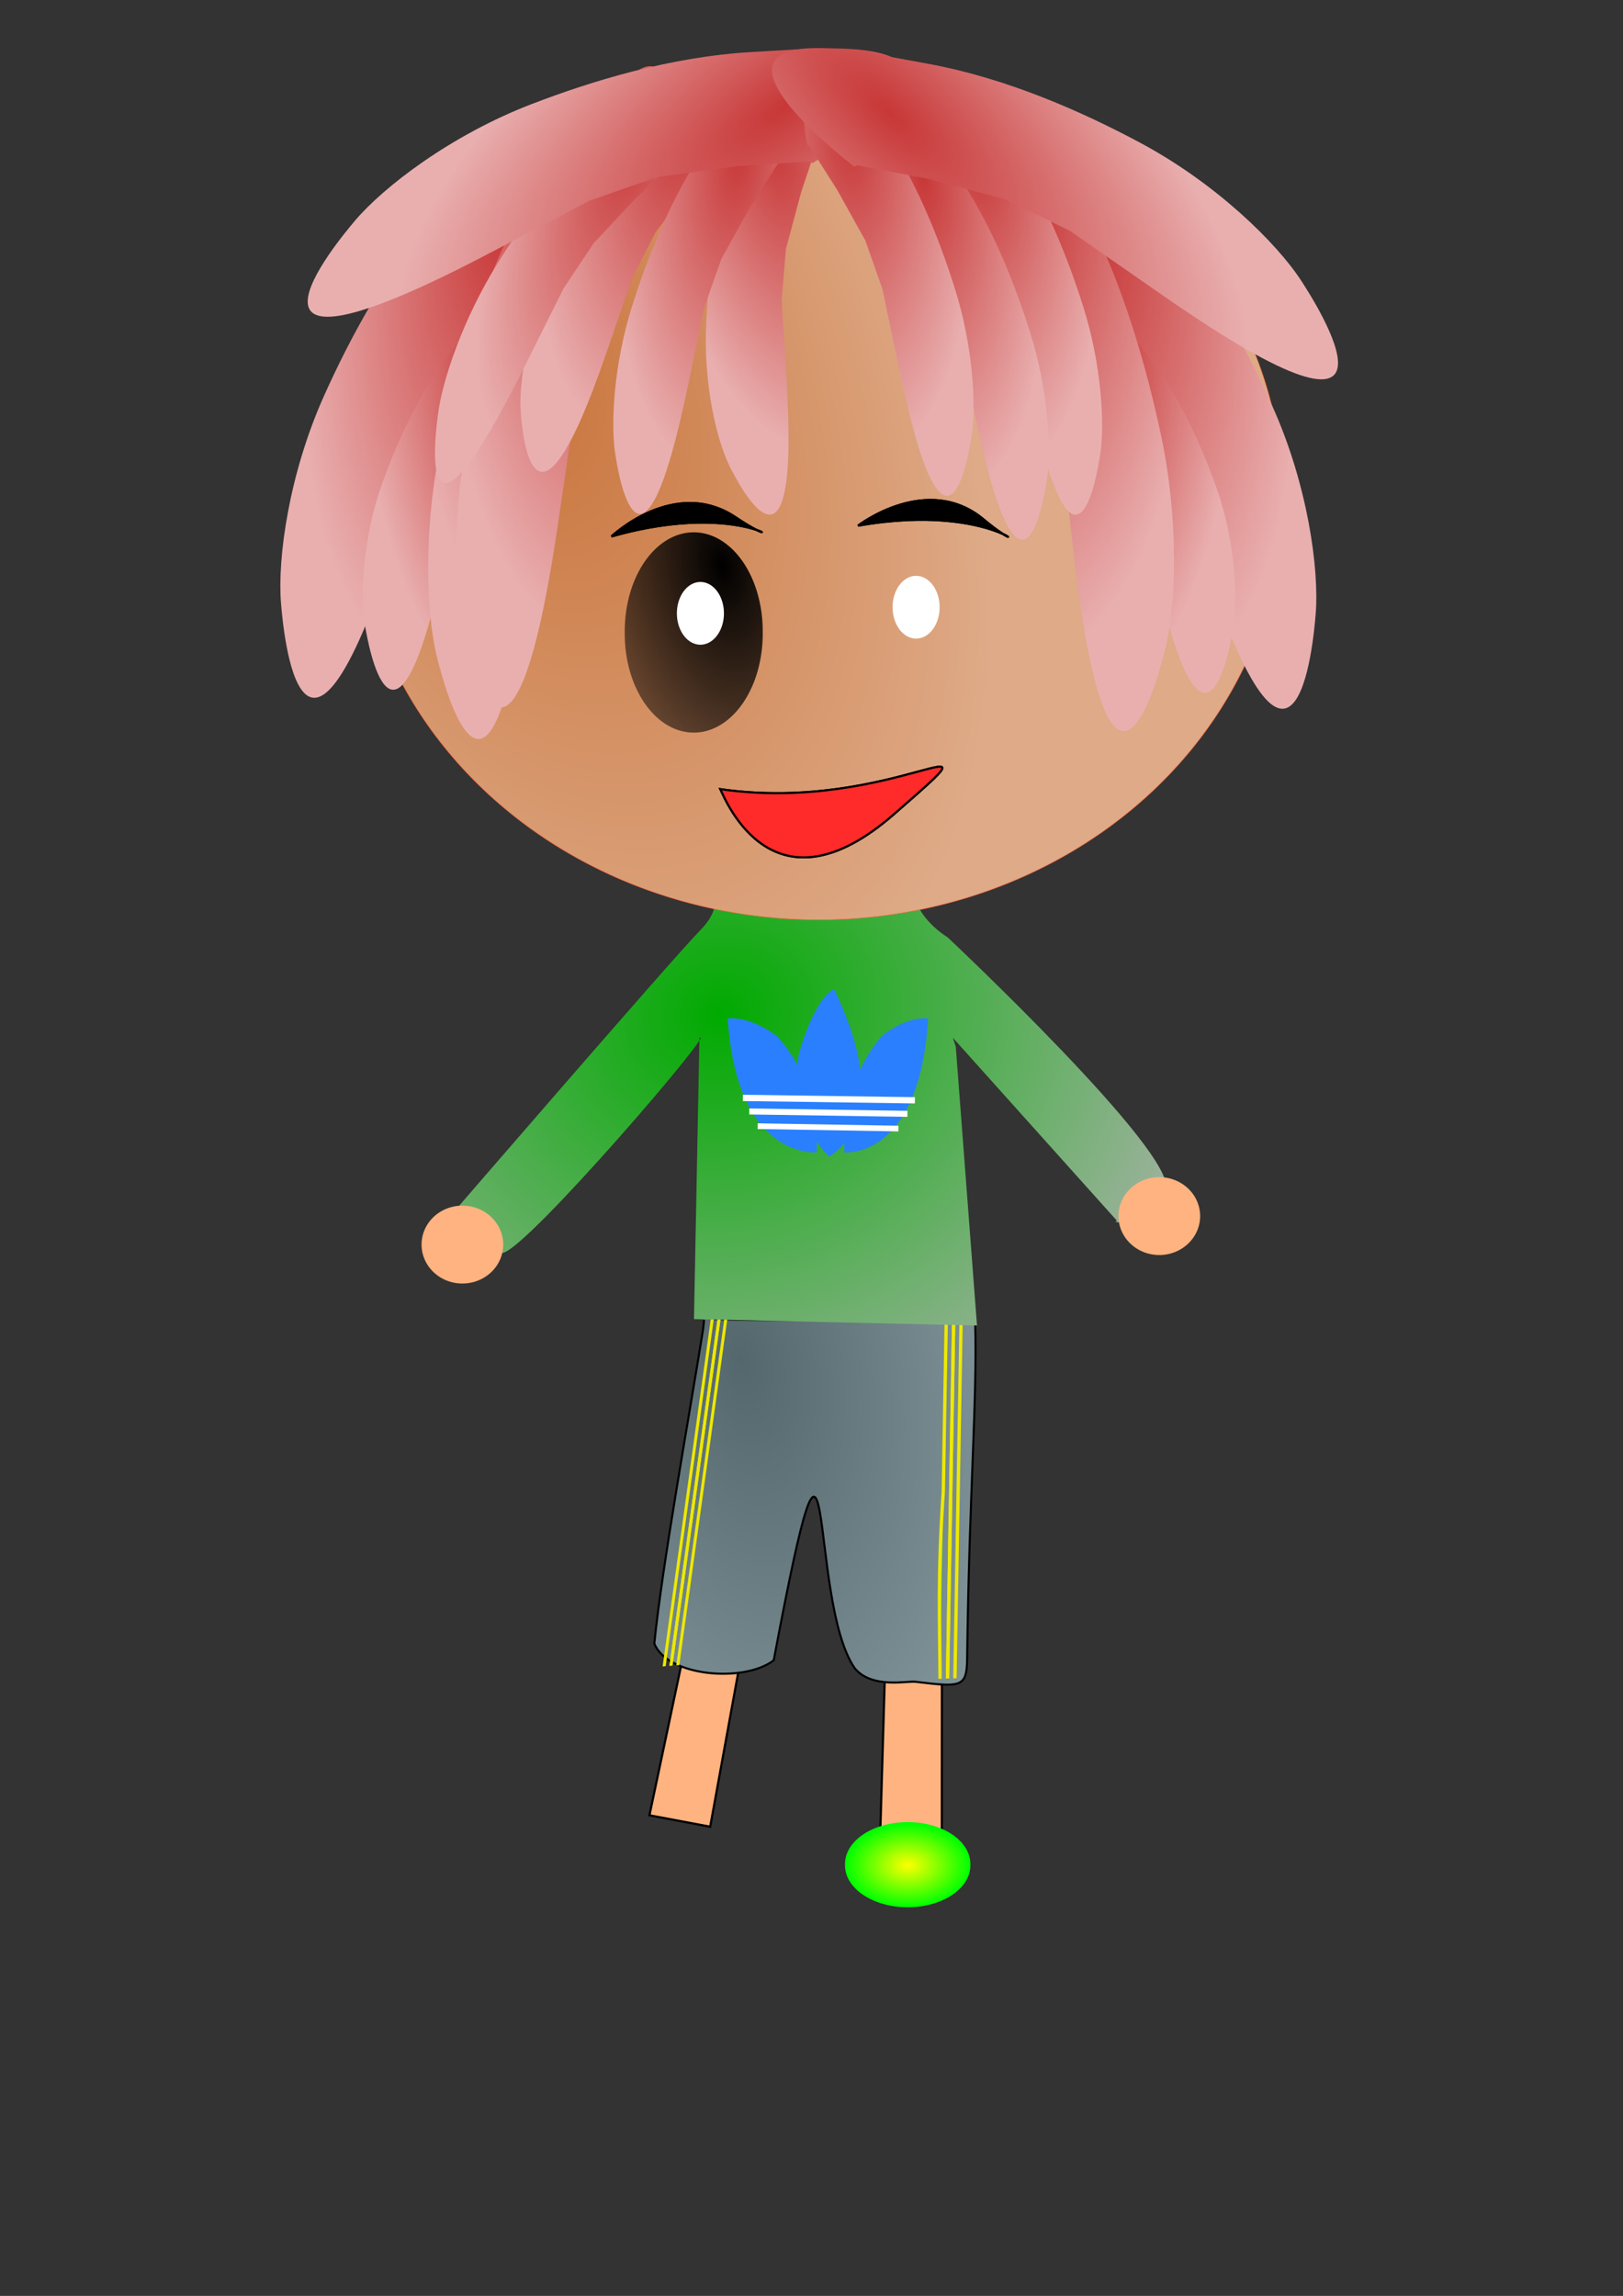 <svg xmlns="http://www.w3.org/2000/svg" xmlns:xlink="http://www.w3.org/1999/xlink" viewBox="0 0 744.09 1052.4"><rect x="0" y="0" width="744.09" height="1052.4" fill="#333333" stroke="none"/><defs><radialGradient id="t" xlink:href="#a" gradientUnits="userSpaceOnUse" cy="481.02" cx="-534.89" gradientTransform="matrix(-1.356 3.629 1.264 .475 -1054.6 1927.4)" r="41.03"/><radialGradient id="i" gradientUnits="userSpaceOnUse" cy="458.01" cx="323.68" gradientTransform="matrix(.39 1.394 -1.528 .428 903.63 -182.54)" r="164.77"><stop offset="0" stop-color="#0a0"/><stop offset="1" stop-color="#b3b3b3"/></radialGradient><radialGradient id="f" gradientUnits="userSpaceOnUse" cy="694.4" cx="336.92" gradientTransform="matrix(.807 3.925 -2.22 .485 1609.4 -1035.6)" r="74.49"><stop offset="0" stop-color="#53676c"/><stop offset="1" stop-color="#93a7ac"/></radialGradient><radialGradient id="j" gradientUnits="userSpaceOnUse" cy="472.2" cx="220" gradientTransform="matrix(.639 1.449 -.832 .367 453.64 -190.06)" r="214.54"><stop offset="0" stop-color="#c87137"/><stop offset="1" stop-color="#deaa87"/></radialGradient><radialGradient id="k" xlink:href="#a" gradientUnits="userSpaceOnUse" cy="481.61" cx="-533.78" gradientTransform="matrix(.908 5.039 -2.101 .495 1981.6 2709.9)" r="41.03"/><radialGradient id="l" xlink:href="#a" gradientUnits="userSpaceOnUse" cy="480.64" cx="-532.75" gradientTransform="matrix(-.191 3.815 -1.488 .139 1105.7 2287.8)" r="41.03"/><radialGradient id="m" xlink:href="#a" gradientUnits="userSpaceOnUse" cy="481.02" cx="-534.89" gradientTransform="matrix(-.013 5.155 -1.937 -.129 1382.3 3062.9)" r="41.03"/><radialGradient id="q" xlink:href="#b" gradientUnits="userSpaceOnUse" cy="249.94" cx="-572.34" gradientTransform="matrix(-1.336 6.619 -3.613 -.729 -427.97 4169.1)" r="31.628"/><radialGradient id="A" xlink:href="#a" gradientUnits="userSpaceOnUse" cy="481.61" cx="-533.78" gradientTransform="matrix(3.797 3.435 -1.361 1.675 3074.8 1231.8)" r="41.03"/><radialGradient id="n" xlink:href="#a" gradientUnits="userSpaceOnUse" cy="481.61" cx="-533.78" gradientTransform="matrix(-.908 5.039 2.101 .495 -1280.2 2704.9)" r="41.03"/><radialGradient id="o" xlink:href="#a" gradientUnits="userSpaceOnUse" cy="480.64" cx="-532.75" gradientTransform="matrix(.191 3.815 1.488 .139 -403.54 2286.4)" r="41.03"/><radialGradient id="p" xlink:href="#a" gradientUnits="userSpaceOnUse" cy="481.02" cx="-534.89" gradientTransform="matrix(.013 5.155 1.937 -.129 -678.34 3066.5)" r="41.03"/><radialGradient id="r" xlink:href="#a" gradientUnits="userSpaceOnUse" cy="481.02" cx="-534.89" gradientTransform="matrix(-.17 5.152 1.94 -.06 -758.85 3019.2)" r="41.03"/><radialGradient id="s" xlink:href="#a" gradientUnits="userSpaceOnUse" cy="481.02" cx="-534.89" gradientTransform="matrix(-.71 3.439 1.5 .15 -801.99 1978.6)" r="41.03"/><radialGradient id="d" gradientUnits="userSpaceOnUse" cy="793.51" cx="411.79" gradientTransform="matrix(.399 4.825 -2.675 .221 2370.2 -1388.6)" r="14.691"><stop offset="0" stop-color="#ffb380"/><stop offset="1" stop-color="#ffb380"/></radialGradient><radialGradient id="u" xlink:href="#a" gradientUnits="userSpaceOnUse" cy="481.02" cx="-534.89" gradientTransform="matrix(.659 3.449 1.443 -.435 -1.976 2271.5)" r="41.03"/><radialGradient id="v" xlink:href="#a" gradientUnits="userSpaceOnUse" cy="481.02" cx="-534.89" gradientTransform="matrix(-.328 3.586 1.379 .031 -515.25 2124.8)" r="41.03"/><radialGradient id="w" xlink:href="#a" gradientUnits="userSpaceOnUse" cy="481.02" cx="-534.89" gradientTransform="matrix(.328 3.586 -1.379 .031 1271.1 2125.2)" r="41.03"/><radialGradient id="x" xlink:href="#a" gradientUnits="userSpaceOnUse" cy="481.61" cx="-533.78" gradientTransform="matrix(-4.193 2.938 1.143 1.831 -2444.6 888.6)" r="41.03"/><radialGradient id="y" xlink:href="#a" gradientUnits="userSpaceOnUse" cy="481.02" cx="-534.89" gradientTransform="matrix(.328 3.586 -1.379 .031 1246.6 2136.7)" r="41.03"/><radialGradient id="z" xlink:href="#a" gradientUnits="userSpaceOnUse" cy="481.02" cx="-534.89" gradientTransform="matrix(.328 3.586 -1.379 .031 1212.1 2116.5)" r="41.03"/><radialGradient id="e" gradientUnits="userSpaceOnUse" cy="783.55" cx="320.38" gradientTransform="matrix(-.081 3.116 -1.874 -.049 1815 -188.78)" r="21.394"><stop offset="0" stop-color="#ffb380"/><stop offset="1" stop-color="#ffb380"/></radialGradient><radialGradient id="h" xlink:href="#c" gradientUnits="userSpaceOnUse" cy="807.17" cx="271.7" gradientTransform="matrix(20.841 -.21 .098 16.368 -5469.8 -12441)" r="12.619"/><radialGradient id="Q" xlink:href="#c" gradientUnits="userSpaceOnUse" cy="906.1" cx="132.33" gradientTransform="matrix(1 0 0 .917 0 75.509)" r="20.894"/><linearGradient id="g" y2="1002.2" xlink:href="#c" gradientUnits="userSpaceOnUse" x2="251.99" y1="654.2" x1="270.91"/><linearGradient id="b"><stop offset="0"/><stop offset="1" stop-opacity="0"/></linearGradient><linearGradient id="a"><stop offset="0" stop-color="#c83737"/><stop offset="1" stop-color="#e9afaf"/></linearGradient><linearGradient id="c"><stop offset="0" stop-color="#ff0"/><stop offset="1" stop-color="#0f0"/></linearGradient></defs><path d="M405.67 768.38l-2.21 75.61 28.34.17.04-77.87-26.17 2.09z" fill-rule="evenodd" stroke="#000" fill="url(#d)"/><path d="M313.41 758.1l-15.67 74 27.86 5.23 13.93-76.61-26.12-2.62z" fill-rule="evenodd" stroke="#000" fill="url(#e)"/><path d="M322.8 605.1c-.13 1.23-.27 2.57-.43 4.02-6.06 38.18-18.75 108.05-22.39 144.23 5.92 15.08 40.95 18.17 54.74 7.72 29.03-154.19 15.04-27.94 37.2 3.7 7.84 9.4 24.1 5.66 27.72 6.11 22.85 2.81 23.78 2.44 23.8-13.59.97-73.33 4.62-115.34 3.65-151.22-.08-2.31-122.99.26-123.07-2.1" fill-rule="evenodd" stroke="#000" stroke-width=".945" fill="url(#f)"/><g transform="matrix(-1.003 .017 -.065 .42 753.25 337.1)" fill="url(#g)" fill-rule="evenodd" stroke="#ede800" stroke-width="1.524"><path d="M255.24 1019.3c4.1-61.24 8.44-112.34 11.8-204.68l11.91-206.84M251.85 1019l11.8-204.69 11.92-206.84"/><path d="M251.85 1019l11.8-204.69 11.92-206.84"/><path d="M248.47 1019l11.79-204.69 11.92-206.84" fill="url(#h)"/></g><g fill-rule="evenodd" stroke="#ede800" stroke-width="1.524" fill="#d31c07"><path d="M251.85 1019l11.8-204.69 11.92-206.84" transform="matrix(.924 -.088 -.001 .386 75.919 392.34)"/><path d="M251.85 1019l11.8-204.69 11.92-206.84M248.47 1019l11.79-204.69 11.92-206.84M255.24 1019.3l11.8-204.68 11.91-206.84" transform="matrix(.924 -.088 -.001 .386 75.919 392.34)"/></g><path d="M325.39 404.71s8.07 9.09-4.2 21.54-115.04 131.47-115.04 131.47 11.72 19.3 24.44 16.57c11.8-2.53 98.46-103.75 90.07-98.51l-2.49 128.88 129.75 2.93-9.74-127.86-1.35-4.06 75.3 83.95c-4.62.86 16.84 4.04 22.38-14.38 5.09-16.9-100.11-115.63-100.11-115.63s-18.94-11.31-14.57-26.33c2.45-8.44-91.85-4.8-94.44 1.43z" fill-rule="evenodd" fill="url(#i)"/><g transform="translate(15.308 -152.96)"><path d="M560.68 373.07a212.77 193.36 0 11-425.54 0 212.77 193.36 0 11425.54 0z" transform="translate(12.199 8.133)" stroke-linejoin="bevel" fill-rule="evenodd" stroke="#ff673f" stroke-linecap="round" stroke-miterlimit="19.6" stroke-width=".25" fill="url(#j)"/><path d="M457.58 267.71s-30.78-112.92 42.06-31.69l13.78 15.37c24.59 27.44 42.44 60.65 54.7 87.94 16.13 35.93 21.44 74.51 19.76 95.09-.98 12.1-9.31 108.87-54.23-33.07l-15.76-49.82-14.51-29.45-22.54-29.34-21.68-24.52" fill-rule="evenodd" fill="url(#k)"/><path d="M470.99 324.7s-14.28-77.65 30.62-20.61l8.5 10.8c15.16 19.26 25.37 42.3 32.12 61.18 8.87 24.86 10.19 51.27 7.82 65.25-1.4 8.22-12.87 73.97-35.07-23.79l-7.8-34.31-8.15-20.4-13.65-20.52-13.34-17.21" fill-rule="evenodd" fill="url(#l)"/><path d="M430.83 250.55s-8.92-118.53 42.28-18.57l9.69 18.92c17.3 33.76 27.69 71.17 34.11 101.21 8.44 39.56 6.88 78.55 2.08 98.04-2.83 11.46-25.85 102.98-42.57-47.82l-5.86-52.93-8.06-32.79-15.17-35.01-15.19-30.09" fill-rule="evenodd" fill="url(#m)"/><path id="B" d="M243.83 262.68s30.77-112.93-42.06-31.69l-13.78 15.37c-24.6 27.44-42.45 60.65-54.7 87.94-16.14 35.93-21.44 74.51-19.77 95.09.99 12.09 9.32 108.87 54.23-33.07l15.76-49.82 14.51-29.45 22.54-29.34 21.68-24.52" fill-rule="evenodd" fill="url(#n)"/><path id="C" d="M231.14 323.27s14.28-77.66-30.63-20.62l-8.5 10.8c-15.16 19.26-25.37 42.31-32.11 61.19-8.88 24.85-10.2 51.27-7.83 65.25 1.4 8.22 12.87 73.96 35.07-23.8l7.8-34.31 8.15-20.4 13.65-20.51 13.35-17.22" fill-rule="evenodd" fill="url(#o)"/><path id="D" d="M273.09 254.15s8.92-118.54-42.28-18.57l-9.69 18.91c-17.3 33.76-27.69 71.17-34.11 101.22-8.44 39.55-6.88 78.55-2.08 98.03 2.83 11.46 25.85 102.99 42.57-47.82l5.86-52.92 8.06-32.79 15.17-35.02 15.19-30.08" fill-rule="evenodd" fill="url(#p)"/><path d="M-521.87 229.31a31.628 45.286 0 11-63.25 0 31.628 45.286 0 1163.25 0z" transform="matrix(-1 0 0 1 -250.75 213.56)" fill-rule="evenodd" fill="url(#q)"/><path d="M295.02 434.104a10.785 14.381 0 1021.57 0 10.785 14.381 0 10-21.57 0z" fill-rule="evenodd" fill="#fff"/><path id="E" d="M291.57 242.28s13.12-118.15-41.6-20.06l-10.35 18.57c-18.48 33.12-30.2 70.14-37.67 99.94-9.84 39.23-9.66 78.25-5.55 97.9 2.42 11.55 22.18 103.83 44.23-46.28l7.74-52.69 9.21-32.48 16.4-34.46 16.24-29.53" fill-rule="evenodd" fill="url(#r)"/><path id="F" d="M318.75 219.2s23.38-77.95-29.76-17.54l-10.06 11.44c-17.94 20.4-31.12 44.08-40.23 63.33-11.98 25.35-16.24 51.54-15.28 65.11.56 7.99 5.39 71.82 39.24-26.7l11.88-34.57 10.75-20.89 16.49-21.49 15.82-18.22" fill-rule="evenodd" fill="url(#s)"/><path id="G" d="M294.5 227.23s37.04-80.76-21.96-25.41l-11.16 10.47c-19.93 18.7-36.44 41.97-48.46 61.23-15.84 25.35-25.18 53.23-27.28 68.34-1.24 8.89-10.84 79.99 39.7-21.2l17.74-35.51 13.8-20.71 18.91-20.19 17.62-16.73" fill-rule="evenodd" fill="url(#t)"/><path id="H" d="M360.54 217.26s-8.22-80.97-34.2-4.82l-4.92 14.41c-8.78 25.72-11.9 52.64-12.94 73.91-1.38 28 4.7 53.83 10.78 66.01 3.58 7.16 32.45 64.29 26.04-39.68l-2.24-36.5 1.93-23.4 7.02-26.17 7.66-22.88" fill-rule="evenodd" fill="url(#u)"/><path id="I" d="M342.2 227.54s14.06-81.9-28.72-15.54l-8.1 12.56c-14.45 22.41-24.26 47.79-30.76 68.29-8.56 26.99-10.01 54.21-7.88 68.06 1.25 8.14 11.55 73.24 33.25-30.62l7.62-36.46 7.84-22.31 13.03-23.41 12.72-19.99" fill-rule="evenodd" fill="url(#v)"/><path id="J" d="M413.64 227.9s-14.07-81.9 28.72-15.54l8.1 12.56c14.45 22.41 24.25 47.78 30.76 68.29 8.56 26.99 10.01 54.21 7.88 68.06-1.25 8.14-11.56 73.24-33.26-30.62l-7.61-36.46-7.85-22.31-13.03-23.41-12.72-19.99" fill-rule="evenodd" fill="url(#w)"/><path id="K" d="M357.15 227.73s101.37-58.51-7.55-52.11l-20.61 1.21c-36.78 2.16-72.84 13.17-100.76 23.92-36.75 14.15-67.69 37.81-80.99 53.6-7.82 9.28-70.048 83.86 61.79 14.7l46.27-24.27 31.04-10.69 36.67-4.96 32.66-2.15" fill-rule="evenodd" fill="url(#x)"/><path id="L" d="M389.2 239.4s-14.07-81.9 28.72-15.54l8.1 12.56c14.45 22.41 24.25 47.79 30.76 68.29 8.56 26.99 10.01 54.21 7.88 68.06-1.25 8.14-11.56 73.24-33.26-30.62l-7.61-36.46-7.85-22.3-13.03-23.42-12.72-19.99" fill-rule="evenodd" fill="url(#y)"/><path id="M" d="M354.7 219.27s-14.07-81.9 28.71-15.54l8.1 12.56c14.45 22.41 24.26 47.79 30.76 68.29 8.57 26.99 10.02 54.21 7.89 68.06-1.26 8.15-11.56 73.24-33.26-30.62l-7.62-36.45-7.84-22.31-13.03-23.42-12.72-19.98" fill-rule="evenodd" fill="url(#z)"/><path d="M376.27 229.29s-93.35-70.61 13.94-50.78l20.3 3.75c36.24 6.69 70.65 22.08 97.03 36.2 34.72 18.59 62.49 45.9 73.74 63.21 6.61 10.18 59.13 91.89-63.14 6.95l-42.91-29.82-29.48-14.45-35.77-9.45-32.14-6.17" fill-rule="evenodd" fill="url(#A)"/><path id="N" d="M265.05 398.86s28.95-27.55 56.91-8.76c27.95 18.8 6.26-9.31-56.91 8.76z" fill-rule="evenodd" stroke="#000" stroke-width="1" fill="#000"/><path id="O" d="M378.1 393.92s31.63-24.44 57.51-2.88c25.88 21.57 7.19-8.62-57.51 2.88z" fill-rule="evenodd" stroke="#000" stroke-width="1" fill="#000"/><path d="M-521.87 229.31a31.628 45.286 0 11-63.25 0 31.628 45.286 0 1163.25 0z" transform="translate(964.67 214.21)" fill="url(#q)" fill-rule="evenodd"/><path d="M415.48 431.294a10.785 14.381 0 11-21.57 0 10.785 14.381 0 1121.57 0z" fill-rule="evenodd" fill="#fff"/><path id="P" d="M314.92 514.69c79.6 11.5 134.65-36.53 79.6 11.5s-76.85-5.76-79.6-11.5z" fill-rule="evenodd" stroke="#000" stroke-width=".963" fill="#ff2a2a"/><use xlink:href="#B" height="1052.362" width="744.094"/><use xlink:href="#C" height="1052.362" width="744.094"/><use xlink:href="#D" height="1052.362" width="744.094"/><use xlink:href="#E" height="1052.362" width="744.094"/><use xlink:href="#F" height="1052.362" width="744.094"/><use xlink:href="#G" height="1052.362" width="744.094"/><use xlink:href="#H" height="1052.362" width="744.094"/><use xlink:href="#I" height="1052.362" width="744.094"/><use xlink:href="#J" height="1052.362" width="744.094"/><use xlink:href="#K" height="1052.362" width="744.094"/><use xlink:href="#L" height="1052.362" width="744.094"/><use xlink:href="#M" height="1052.362" width="744.094"/><use xlink:href="#N" height="1052.362" width="744.094"/><use xlink:href="#O" height="1052.362" width="744.094"/><use xlink:href="#P" height="1052.362" width="744.094"/></g><g fill="#2a7fff"><path d="M382.37 453.398c29.59 60.66-2.27 76.74-2.27 76.74s-18.9-16.94-13.99-46.41c.26-1.55 7.18-26.11 16.45-30.45"/><path d="M333.65 466.818c4.12 65.02 40.76 61.41 40.76 61.41s2.33-30.74-17.79-52.84c-1.06-1.16-12.23-9.52-23.22-8.57M425.53 466.818c-3.89 65.02-38.41 61.41-38.41 61.41s-2.2-30.74 16.76-52.84c1-1.16 11.53-9.52 21.88-8.57"/><path d="M343.52 509.468l72.5 1.09" stroke="#fff" stroke-width="2.756"/><path d="M347.35 516.218l64.54 1.09" stroke="#fff" stroke-width="2.6"/><path d="M340.6 503.258l78.85 1.1" stroke="#fff" stroke-width="2.874"/></g><path d="M230.71 570.49a18.718 17.847 0 11-37.44 0 18.718 17.847 0 1137.44 0zM550.22 557.431a18.72 17.849 0 11-37.44 0 18.72 17.849 0 1137.44 0z" fill-rule="evenodd" fill="#ffb380"/><path d="M153.22 906.1a20.894 19.153 0 11-41.78 0 20.894 19.153 0 1141.78 0z" transform="matrix(1.375 0 0 1 234.19 -51.365)" fill="url(#Q)" fill-rule="evenodd"/><path d="M153.22 906.1a20.894 19.153 0 11-41.78 0 20.894 19.153 0 1141.78 0z" transform="matrix(1.25 0 0 1 141.03 -57.459)" fill-rule="evenodd" fill="url(#Q)"/></svg>
